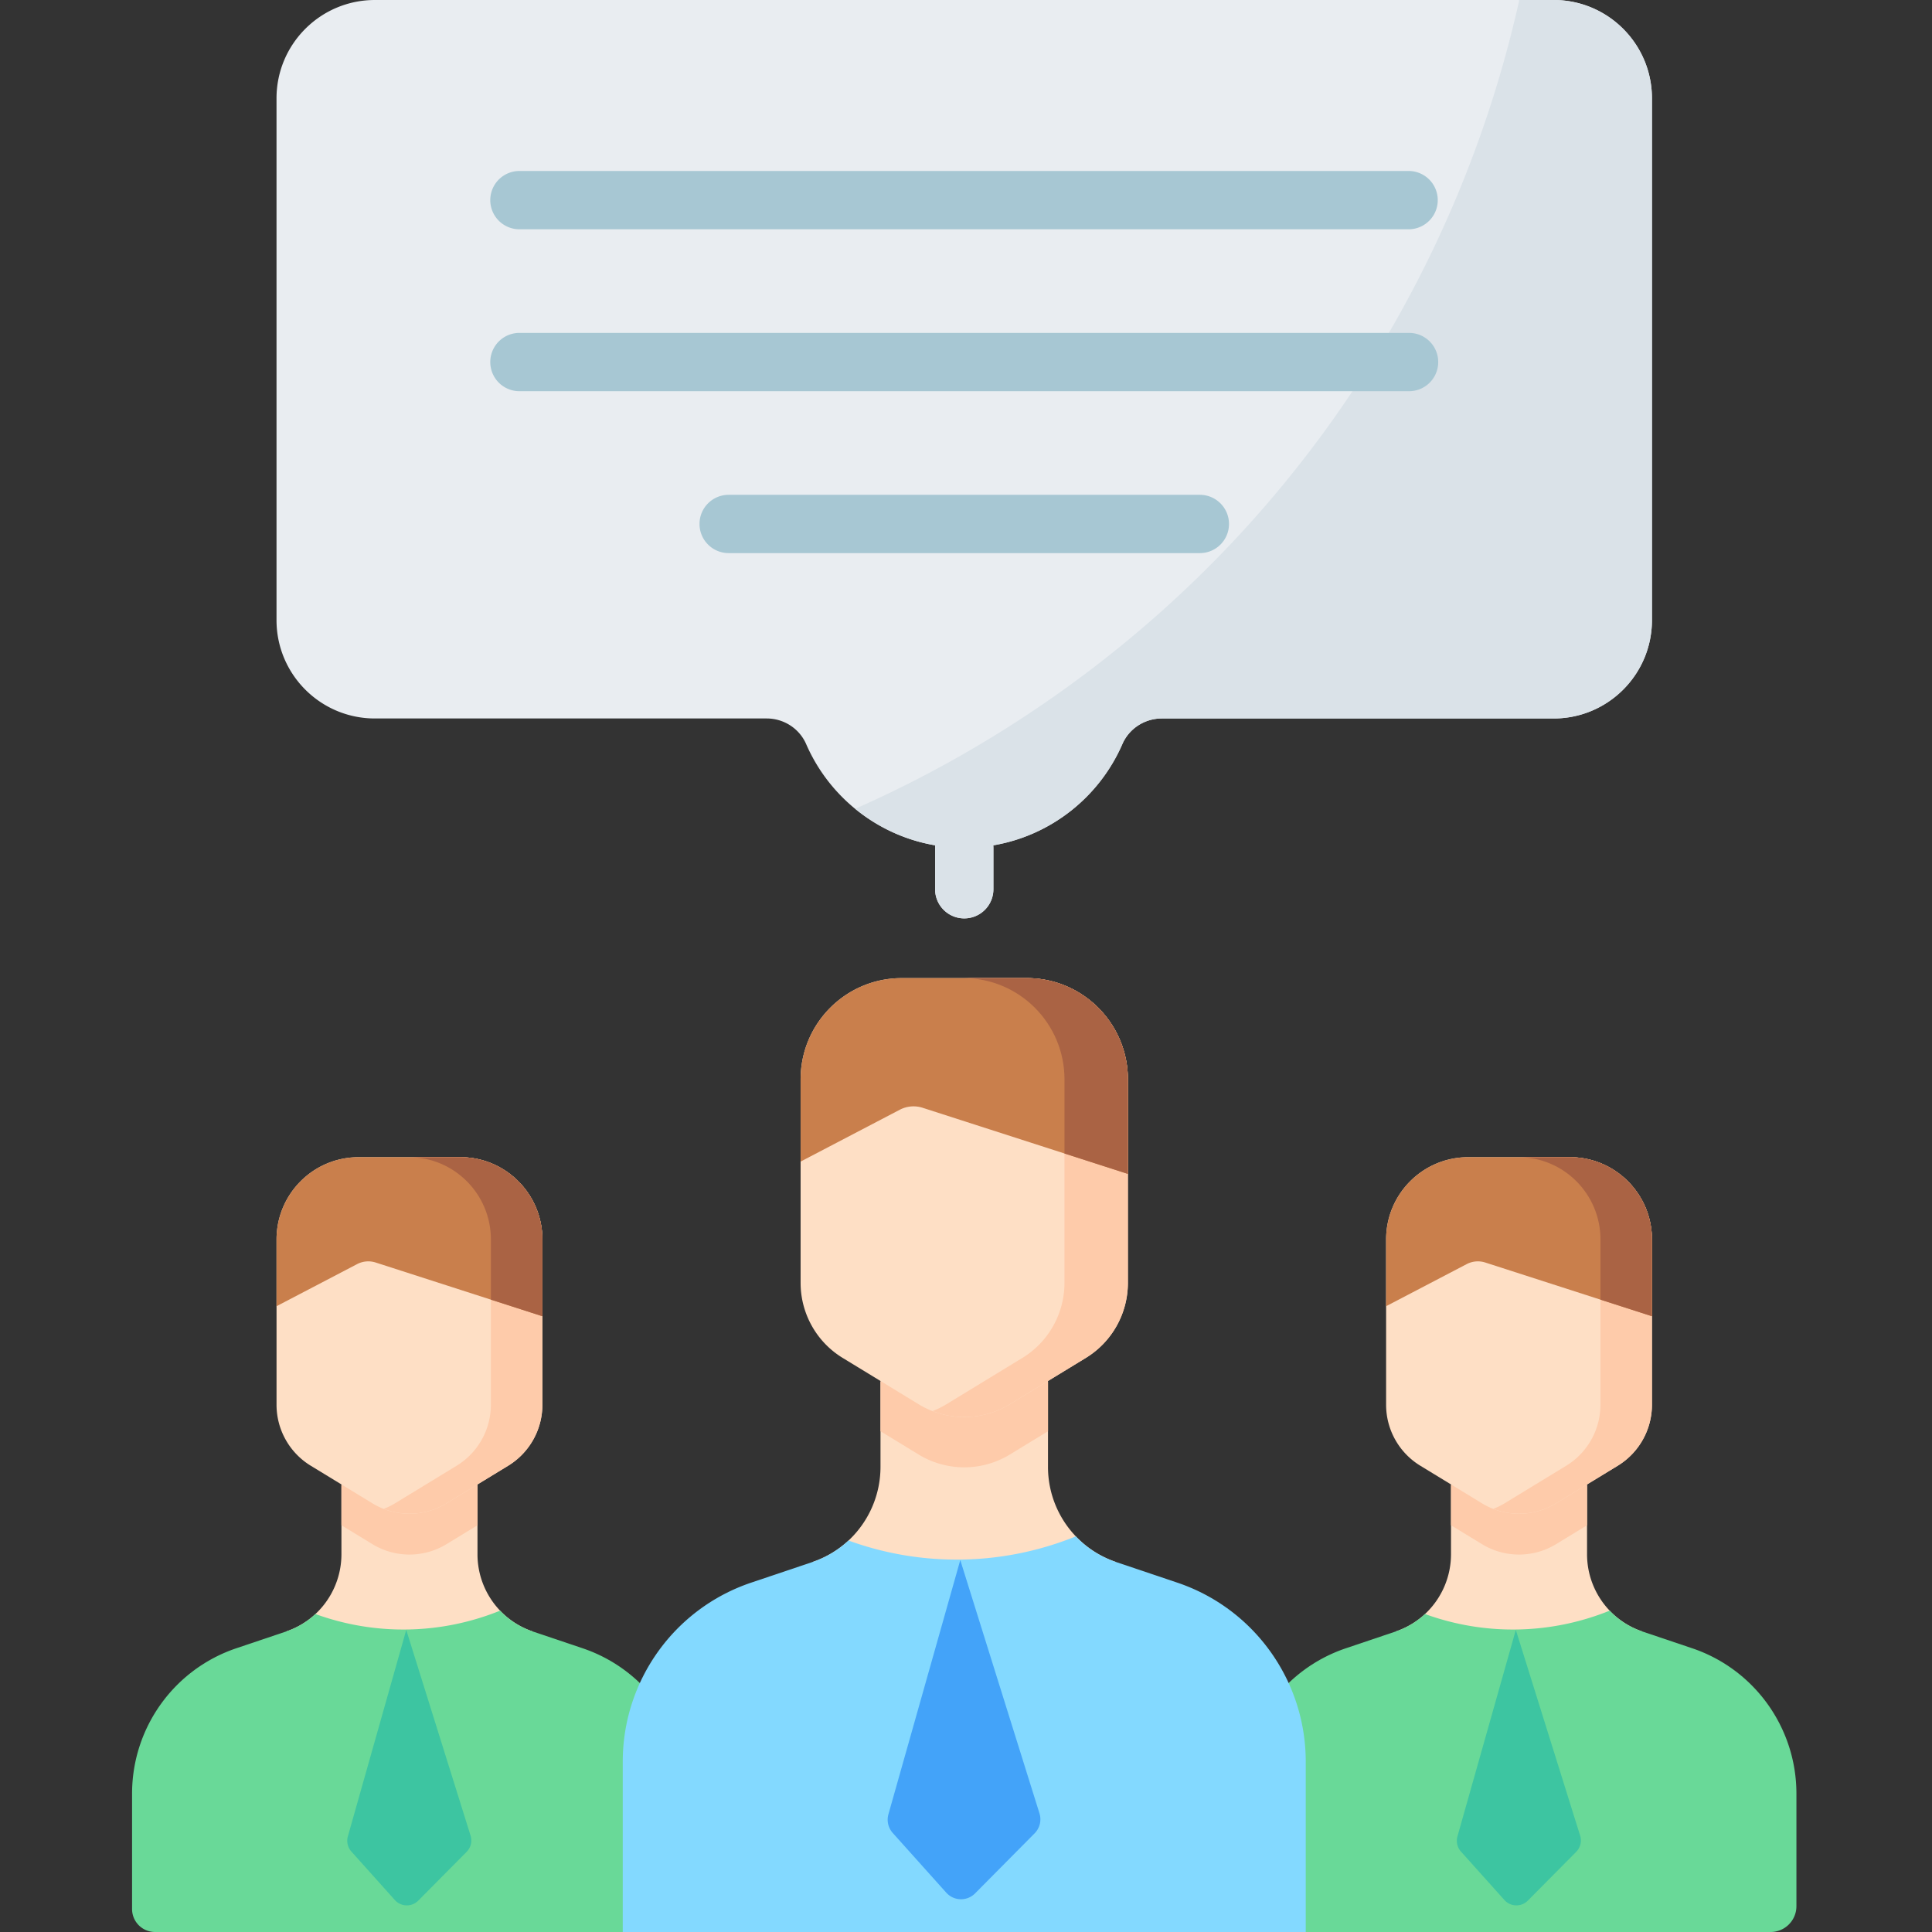 <svg height="512pt" viewBox="-35 0 512 512" width="512pt" xmlns="http://www.w3.org/2000/svg"><rect x="-35" y="0" width="512" height="512" fill="#333333" stroke="none"/><path d="M376.723 0H64.348C49.953 0 38.28 11.668 38.28 26.063V164.34c0 14.394 11.672 26.062 26.067 26.062h103.836c4.53 0 8.66 2.657 10.464 6.809 6.047 13.902 18.817 24.2 34.2 26.812-.02.215-.036.43-.036.653v10.984a7.722 7.722 0 007.723 7.723 7.723 7.723 0 007.727-7.723v-10.984a7.35 7.35 0 00-.035-.653c15.382-2.613 28.152-12.91 34.199-26.812 1.804-4.152 5.933-6.809 10.465-6.809h103.832c14.394 0 26.062-11.668 26.062-26.062V26.062C402.785 11.668 391.117 0 376.723 0zm0 0" fill="#e9edf1"/><path d="M376.723 0h-9.172c.004.105.008.21.008.316-5.989 26.704-20.114 73.196-56.051 120.004-42.797 55.739-93.98 82.57-119.871 94.02 5.992 4.906 13.246 8.332 21.21 9.683a7.22 7.22 0 00-.035.653v10.984a7.725 7.725 0 1015.45 0v-10.984a7.22 7.22 0 00-.035-.653c15.382-2.613 28.152-12.91 34.199-26.808 1.804-4.156 5.933-6.813 10.465-6.813h103.832c14.394 0 26.062-11.668 26.062-26.062V26.062C402.785 11.668 391.117 0 376.723 0zm0 0" fill="#dae2e8"/><path d="M338.418 60.762H102.652a7.725 7.725 0 010-15.45h235.766a7.726 7.726 0 010 15.45zm0 42.91H102.652a7.725 7.725 0 010-15.45h235.766a7.725 7.725 0 010 15.45zm-55.449 42.906H158.102c-4.266 0-7.723-3.457-7.723-7.723s3.457-7.722 7.723-7.722h124.867c4.265 0 7.726 3.457 7.726 7.722s-3.46 7.723-7.726 7.723zm0 0" fill="#a7c7d3"/><path d="M40.79 432.371c2.964-1 5.612-2.598 7.804-4.637a21.714 21.714 0 006.89-15.859v-18.324H91.54v18.324a21.61 21.61 0 005.992 14.965 21.389 21.389 0 008.703 5.531zm0 0" fill="#fedfc5"/><path d="M91.54 392.703v11.504l-8.208 5.008a18.852 18.852 0 01-19.64 0l-8.208-5.008v-11.504zm0 0" fill="#fecbaa"/><path d="M108.738 328.473v43.789a18.952 18.952 0 01-9.062 16.168l-16.344 9.965a18.852 18.852 0 01-19.64 0l-16.344-9.965a18.926 18.926 0 01-9.063-16.168v-43.79c0-12.046 9.742-21.808 21.762-21.808h26.93c12.02 0 21.761 9.762 21.761 21.809zm0 0" fill="#fedfc5"/><path d="M86.977 306.664H73.324c12.02 0 21.762 9.762 21.762 21.809v43.789a18.952 18.952 0 01-9.063 16.168l-16.343 9.965a18.78 18.78 0 01-2.993 1.468 18.854 18.854 0 0016.645-1.468l16.344-9.965a18.952 18.952 0 009.062-16.168v-43.79c0-12.046-9.742-21.808-21.761-21.808zm0 0" fill="#fecbaa"/><path d="M108.738 328.473v20.343l-44.172-14.234a6.389 6.389 0 00-4.93.422l-21.35 11.152v-17.683c0-12.047 9.741-21.805 21.76-21.805h26.93c12.02-.004 21.762 9.758 21.762 21.805zm0 0" fill="#c97f4c"/><path d="M86.977 306.664H73.332c12.02 0 21.762 9.762 21.762 21.809v15.945l13.644 4.398v-20.343c0-12.047-9.742-21.809-21.761-21.809zm0 0" fill="#aa6344"/><path d="M6.082 512A6.085 6.085 0 010 505.914V475.34c0-17.461 11.117-32.969 27.633-38.535l13.156-4.434a21.412 21.412 0 007.8-4.64 68.057 68.057 0 0024.778 4.093c9.254-.203 17.348-2.234 24.16-4.98a21.395 21.395 0 008.707 5.527l13.157 4.434c16.507 5.566 27.632 21.074 27.632 38.535V512zm0 0" fill="#69d998"/><path d="M72.66 431.941l-15.472 54.72a4.275 4.275 0 00.933 4.019l11.512 12.843a4.272 4.272 0 006.219.157l12.808-12.922a4.285 4.285 0 001.047-4.293zm0 0" fill="#3dc5a1"/><path d="M334.836 432.371c2.965-1 5.613-2.598 7.805-4.637a21.7 21.7 0 006.89-15.859v-18.324h36.055v18.324a21.61 21.61 0 005.996 14.965 21.35 21.35 0 008.7 5.531zm0 0" fill="#fedfc5"/><path d="M385.586 392.703v11.504l-8.207 5.008a18.852 18.852 0 01-19.64 0l-8.208-5.008v-11.504zm0 0" fill="#fecbaa"/><path d="M402.785 328.473v43.789a18.952 18.952 0 01-9.062 16.168l-16.344 9.965a18.852 18.852 0 01-19.64 0l-16.344-9.965a18.926 18.926 0 01-9.063-16.168v-43.79c0-12.046 9.742-21.808 21.762-21.808h26.93c12.019 0 21.761 9.762 21.761 21.809zm0 0" fill="#fedfc5"/><path d="M381.023 306.664h-13.652c12.02 0 21.762 9.762 21.762 21.809v43.789a18.952 18.952 0 01-9.063 16.168l-16.343 9.965a18.676 18.676 0 01-2.997 1.468 18.863 18.863 0 0016.649-1.468l16.344-9.965a18.952 18.952 0 009.062-16.168v-43.79c0-12.046-9.742-21.808-21.762-21.808zm0 0" fill="#fecbaa"/><path d="M402.785 328.473v20.343l-44.168-14.234a6.397 6.397 0 00-4.933.422l-21.348 11.152v-17.683c0-12.047 9.738-21.805 21.758-21.805h26.93c12.019-.004 21.761 9.758 21.761 21.805zm0 0" fill="#c97f4c"/><path d="M381.023 306.664H367.38c12.02 0 21.762 9.762 21.762 21.809v15.945l13.644 4.398v-20.343c0-12.047-9.742-21.809-21.762-21.809zm0 0" fill="#aa6344"/><path d="M300.133 512a6.086 6.086 0 01-6.086-6.086V475.34c0-17.461 11.117-32.969 27.637-38.535l13.152-4.434a21.46 21.46 0 007.805-4.64 68.035 68.035 0 0024.773 4.093c9.254-.203 17.348-2.234 24.164-4.98a21.355 21.355 0 008.703 5.527l13.156 4.434c16.508 5.566 27.633 21.074 27.633 38.535v29.82a6.837 6.837 0 01-6.836 6.84zm0 0" fill="#69d998"/><path d="M366.707 431.941l-15.469 54.72a4.273 4.273 0 00.93 4.019l11.512 12.843a4.272 4.272 0 006.218.157l12.813-12.922a4.291 4.291 0 001.043-4.293zm0 0" fill="#3dc5a1"/><path d="M180.25 413.969a26.542 26.542 0 009.61-5.707 26.738 26.738 0 008.48-19.528v-22.558h44.39v22.558a26.604 26.604 0 007.38 18.422 26.305 26.305 0 0010.71 6.813zm0 0" fill="#fedfc5"/><path d="M242.73 365.133v14.16l-10.105 6.168a23.22 23.22 0 01-24.18 0l-10.105-6.168v-14.16zm0 0" fill="#fecbaa"/><path d="M263.902 286.055v53.91c0 8.133-4.234 15.68-11.156 19.902l-20.121 12.27a23.204 23.204 0 01-24.18 0l-20.12-12.27c-6.934-4.222-11.157-11.773-11.157-19.902v-53.91c0-14.832 11.992-26.844 26.789-26.844h33.156c14.793 0 26.79 12.012 26.79 26.844zm0 0" fill="#fedfc5"/><path d="M237.113 259.21h-16.808c14.797 0 26.793 12.013 26.793 26.845v53.91c0 8.133-4.239 15.68-11.16 19.902l-20.122 12.27a23.142 23.142 0 01-3.683 1.808 23.193 23.193 0 0020.492-1.808l20.121-12.27a23.322 23.322 0 0011.156-19.902v-53.91c0-14.832-11.996-26.844-26.789-26.844zm0 0" fill="#fecbaa"/><path d="M263.902 286.055v25.047l-54.379-17.524a7.885 7.885 0 00-6.074.516l-26.281 13.734v-21.773c0-14.828 11.992-26.844 26.789-26.844h33.156c14.793 0 26.79 12.012 26.79 26.844zm0 0" fill="#c97f4c"/><path d="M237.113 259.21h-16.8c14.796 0 26.789 12.013 26.789 26.845v19.632l16.8 5.41v-25.042c0-14.832-11.996-26.844-26.789-26.844zm0 0" fill="#aa6344"/><path d="M130.035 512v-45.137c0-21.492 13.688-40.586 34.02-47.441l16.195-5.453a26.477 26.477 0 009.605-5.715 83.722 83.722 0 0030.5 5.039c11.395-.25 21.36-2.75 29.747-6.133a26.365 26.365 0 0010.718 6.809l16.196 5.453c20.324 6.855 34.02 25.945 34.02 47.441V512zm0 0" fill="#83d9ff"/><path d="M219.484 413.438l-19.043 67.367a5.27 5.27 0 001.145 4.949l14.176 15.812a5.258 5.258 0 007.652.196l15.774-15.914a5.275 5.275 0 001.285-5.282zm0 0" fill="#43a3f9"/></svg>